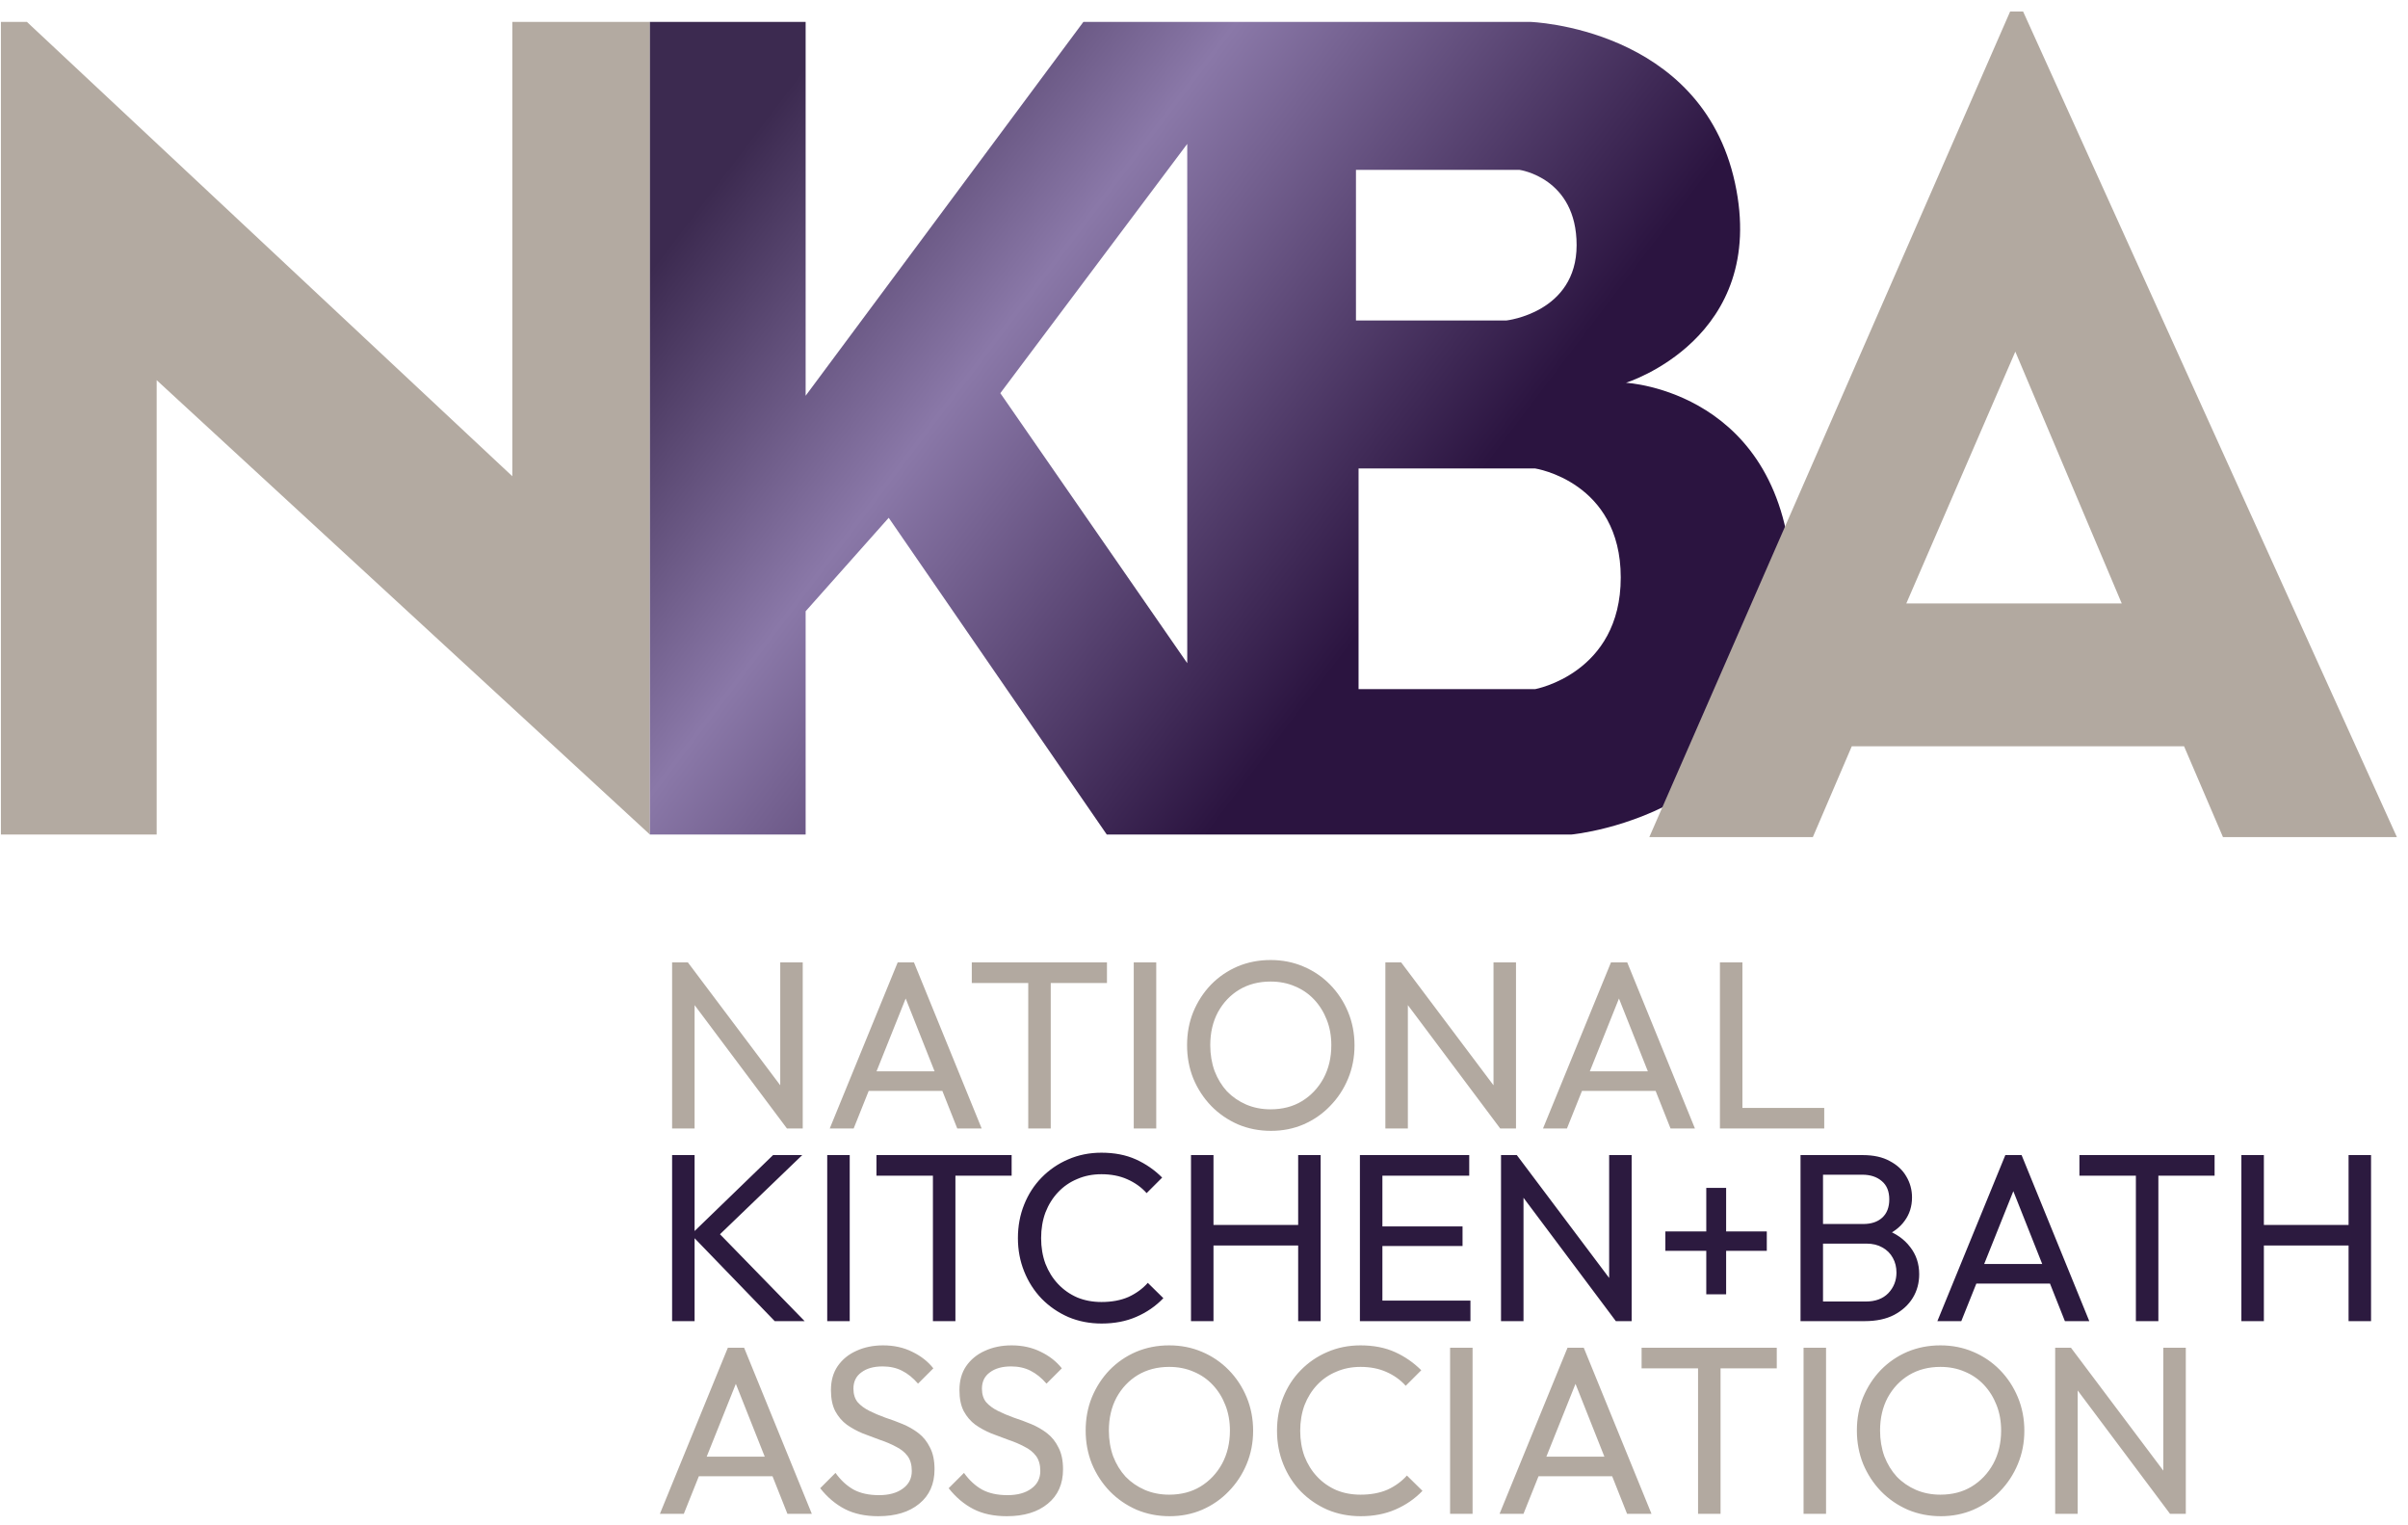 <?xml version="1.0" encoding="UTF-8"?> <svg xmlns="http://www.w3.org/2000/svg" width="150" height="95" viewBox="0 0 150 95" fill="none"><path d="M41.867 70.283V59.941H42.85L43.268 61.565V70.283H41.867ZM49.02 70.283L42.672 61.804L42.85 59.941L49.214 68.406L49.02 70.283ZM49.02 70.283L48.603 68.748V59.941H50.004V70.283H49.02ZM51.687 70.283L55.919 59.941H56.933L61.15 70.283H59.63L56.158 61.535H56.679L53.177 70.283H51.687ZM53.699 67.944V66.722H59.138V67.944H53.699ZM64.052 70.283V60.239H65.453V70.283H64.052ZM60.535 61.222V59.941H68.955V61.222H60.535ZM70.624 70.283V59.941H72.025V70.283H70.624ZM79.175 70.432C78.44 70.432 77.755 70.298 77.119 70.03C76.483 69.752 75.927 69.369 75.45 68.882C74.973 68.386 74.6 67.814 74.332 67.169C74.074 66.523 73.945 65.832 73.945 65.097C73.945 64.352 74.074 63.661 74.332 63.026C74.6 62.38 74.968 61.814 75.435 61.327C75.912 60.84 76.463 60.462 77.089 60.194C77.725 59.926 78.41 59.792 79.146 59.792C79.881 59.792 80.561 59.926 81.187 60.194C81.823 60.462 82.38 60.84 82.856 61.327C83.333 61.814 83.706 62.38 83.974 63.026C84.242 63.671 84.376 64.367 84.376 65.112C84.376 65.847 84.242 66.538 83.974 67.183C83.706 67.829 83.333 68.395 82.856 68.882C82.389 69.369 81.838 69.752 81.202 70.03C80.576 70.298 79.901 70.432 79.175 70.432ZM79.146 69.091C79.891 69.091 80.542 68.922 81.098 68.584C81.664 68.237 82.111 67.765 82.439 67.169C82.767 66.562 82.931 65.872 82.931 65.097C82.931 64.521 82.837 63.994 82.648 63.517C82.459 63.031 82.196 62.608 81.858 62.251C81.52 61.893 81.123 61.62 80.666 61.431C80.209 61.232 79.702 61.133 79.146 61.133C78.41 61.133 77.76 61.302 77.194 61.64C76.637 61.977 76.195 62.444 75.867 63.041C75.549 63.637 75.39 64.322 75.39 65.097C75.39 65.673 75.48 66.21 75.659 66.707C75.847 67.193 76.106 67.616 76.433 67.973C76.771 68.321 77.169 68.594 77.626 68.793C78.093 68.992 78.599 69.091 79.146 69.091ZM86.298 70.283V59.941H87.282L87.699 61.565V70.283H86.298ZM93.451 70.283L87.103 61.804L87.282 59.941L93.645 68.406L93.451 70.283ZM93.451 70.283L93.034 68.748V59.941H94.435V70.283H93.451ZM96.118 70.283L100.351 59.941H101.364L105.581 70.283H104.061L100.589 61.535H101.111L97.609 70.283H96.118ZM98.13 67.944V66.722H103.57V67.944H98.13ZM107.138 70.283V59.941H108.539V70.283H107.138ZM108.092 70.283V69.002H113.636V70.283H108.092ZM41.107 94.283L45.339 83.941H46.353L50.57 94.283H49.05L45.578 85.535H46.099L42.597 94.283H41.107ZM43.119 91.944V90.722H48.558V91.944H43.119ZM54.712 94.432C53.898 94.432 53.202 94.283 52.626 93.985C52.05 93.687 51.538 93.255 51.091 92.689L52.045 91.735C52.373 92.192 52.75 92.54 53.177 92.778C53.604 93.007 54.131 93.121 54.757 93.121C55.373 93.121 55.865 92.987 56.232 92.718C56.61 92.45 56.798 92.083 56.798 91.616C56.798 91.228 56.709 90.915 56.53 90.677C56.351 90.438 56.108 90.245 55.8 90.096C55.502 89.937 55.174 89.797 54.816 89.678C54.459 89.549 54.101 89.415 53.743 89.276C53.386 89.127 53.058 88.948 52.76 88.74C52.462 88.521 52.218 88.238 52.03 87.89C51.851 87.542 51.761 87.105 51.761 86.579C51.761 85.992 51.901 85.496 52.179 85.088C52.467 84.671 52.854 84.353 53.341 84.135C53.838 83.906 54.394 83.792 55.01 83.792C55.686 83.792 56.292 83.926 56.828 84.194C57.365 84.453 57.802 84.795 58.14 85.222L57.186 86.176C56.878 85.819 56.545 85.55 56.188 85.371C55.84 85.193 55.437 85.103 54.98 85.103C54.424 85.103 53.982 85.227 53.654 85.476C53.326 85.714 53.162 86.052 53.162 86.489C53.162 86.837 53.252 87.12 53.431 87.339C53.619 87.547 53.863 87.726 54.161 87.875C54.459 88.024 54.787 88.163 55.144 88.292C55.512 88.412 55.875 88.546 56.232 88.695C56.59 88.844 56.918 89.032 57.216 89.261C57.514 89.49 57.752 89.788 57.931 90.155C58.12 90.513 58.214 90.965 58.214 91.511C58.214 92.425 57.896 93.141 57.261 93.657C56.635 94.174 55.785 94.432 54.712 94.432ZM62.717 94.432C61.902 94.432 61.206 94.283 60.63 93.985C60.054 93.687 59.542 93.255 59.095 92.689L60.049 91.735C60.377 92.192 60.754 92.54 61.181 92.778C61.609 93.007 62.135 93.121 62.761 93.121C63.377 93.121 63.869 92.987 64.237 92.718C64.614 92.45 64.803 92.083 64.803 91.616C64.803 91.228 64.713 90.915 64.535 90.677C64.356 90.438 64.112 90.245 63.804 90.096C63.506 89.937 63.178 89.797 62.821 89.678C62.463 89.549 62.105 89.415 61.748 89.276C61.39 89.127 61.062 88.948 60.764 88.74C60.466 88.521 60.223 88.238 60.034 87.89C59.855 87.542 59.766 87.105 59.766 86.579C59.766 85.992 59.905 85.496 60.183 85.088C60.471 84.671 60.859 84.353 61.345 84.135C61.842 83.906 62.398 83.792 63.014 83.792C63.69 83.792 64.296 83.926 64.833 84.194C65.369 84.453 65.806 84.795 66.144 85.222L65.19 86.176C64.882 85.819 64.549 85.55 64.192 85.371C63.844 85.193 63.442 85.103 62.985 85.103C62.428 85.103 61.986 85.227 61.658 85.476C61.331 85.714 61.167 86.052 61.167 86.489C61.167 86.837 61.256 87.12 61.435 87.339C61.624 87.547 61.867 87.726 62.165 87.875C62.463 88.024 62.791 88.163 63.149 88.292C63.516 88.412 63.879 88.546 64.237 88.695C64.594 88.844 64.922 89.032 65.22 89.261C65.518 89.49 65.757 89.788 65.935 90.155C66.124 90.513 66.219 90.965 66.219 91.511C66.219 92.425 65.901 93.141 65.265 93.657C64.639 94.174 63.789 94.432 62.717 94.432ZM72.859 94.432C72.124 94.432 71.439 94.298 70.803 94.03C70.167 93.752 69.611 93.369 69.134 92.882C68.657 92.386 68.284 91.814 68.016 91.169C67.758 90.523 67.629 89.832 67.629 89.097C67.629 88.352 67.758 87.662 68.016 87.026C68.284 86.38 68.652 85.814 69.119 85.327C69.596 84.84 70.147 84.462 70.773 84.194C71.409 83.926 72.094 83.792 72.83 83.792C73.565 83.792 74.245 83.926 74.871 84.194C75.507 84.462 76.063 84.84 76.54 85.327C77.017 85.814 77.39 86.38 77.658 87.026C77.926 87.671 78.06 88.367 78.06 89.112C78.06 89.847 77.926 90.538 77.658 91.183C77.39 91.829 77.017 92.395 76.54 92.882C76.073 93.369 75.522 93.752 74.886 94.03C74.26 94.298 73.585 94.432 72.859 94.432ZM72.83 93.091C73.575 93.091 74.225 92.922 74.782 92.584C75.348 92.237 75.795 91.765 76.123 91.169C76.451 90.562 76.615 89.872 76.615 89.097C76.615 88.521 76.52 87.994 76.332 87.517C76.143 87.031 75.88 86.608 75.542 86.251C75.204 85.893 74.807 85.62 74.35 85.431C73.893 85.232 73.386 85.133 72.83 85.133C72.094 85.133 71.444 85.302 70.877 85.64C70.321 85.978 69.879 86.445 69.551 87.041C69.233 87.637 69.074 88.322 69.074 89.097C69.074 89.673 69.164 90.21 69.342 90.707C69.531 91.193 69.79 91.616 70.117 91.973C70.455 92.321 70.853 92.594 71.309 92.793C71.776 92.992 72.283 93.091 72.83 93.091ZM84.764 94.432C84.019 94.432 83.328 94.298 82.692 94.03C82.056 93.752 81.5 93.369 81.023 92.882C80.556 92.395 80.194 91.829 79.935 91.183C79.677 90.538 79.548 89.847 79.548 89.112C79.548 88.367 79.677 87.671 79.935 87.026C80.194 86.38 80.556 85.819 81.023 85.342C81.5 84.855 82.051 84.477 82.677 84.209C83.313 83.931 84.004 83.792 84.749 83.792C85.563 83.792 86.279 83.931 86.895 84.209C87.511 84.487 88.057 84.865 88.534 85.342L87.565 86.31C87.237 85.943 86.835 85.655 86.358 85.446C85.891 85.237 85.355 85.133 84.749 85.133C84.202 85.133 83.701 85.232 83.244 85.431C82.787 85.62 82.389 85.893 82.051 86.251C81.714 86.608 81.45 87.031 81.261 87.517C81.083 88.004 80.993 88.536 80.993 89.112C80.993 89.688 81.083 90.22 81.261 90.707C81.45 91.193 81.714 91.616 82.051 91.973C82.389 92.331 82.787 92.609 83.244 92.808C83.701 92.997 84.202 93.091 84.749 93.091C85.394 93.091 85.956 92.987 86.433 92.778C86.91 92.559 87.312 92.266 87.64 91.899L88.609 92.853C88.132 93.349 87.57 93.737 86.924 94.015C86.289 94.293 85.568 94.432 84.764 94.432ZM90.329 94.283V83.941H91.73V94.283H90.329ZM93.411 94.283L97.644 83.941H98.657L102.875 94.283H101.354L97.882 85.535H98.404L94.902 94.283H93.411ZM95.423 91.944V90.722H100.863V91.944H95.423ZM105.776 94.283V84.239H107.177V94.283H105.776ZM102.259 85.222V83.941H110.679V85.222H102.259ZM112.348 94.283V83.941H113.749V94.283H112.348ZM120.9 94.432C120.165 94.432 119.479 94.298 118.843 94.03C118.207 93.752 117.651 93.369 117.174 92.882C116.697 92.386 116.325 91.814 116.056 91.169C115.798 90.523 115.669 89.832 115.669 89.097C115.669 88.352 115.798 87.662 116.056 87.026C116.325 86.38 116.692 85.814 117.159 85.327C117.636 84.84 118.187 84.462 118.813 84.194C119.449 83.926 120.135 83.792 120.87 83.792C121.605 83.792 122.286 83.926 122.912 84.194C123.547 84.462 124.104 84.84 124.581 85.327C125.058 85.814 125.43 86.38 125.698 87.026C125.967 87.671 126.101 88.367 126.101 89.112C126.101 89.847 125.967 90.538 125.698 91.183C125.43 91.829 125.058 92.395 124.581 92.882C124.114 93.369 123.562 93.752 122.926 94.03C122.301 94.298 121.625 94.432 120.9 94.432ZM120.87 93.091C121.615 93.091 122.266 92.922 122.822 92.584C123.388 92.237 123.836 91.765 124.163 91.169C124.491 90.562 124.655 89.872 124.655 89.097C124.655 88.521 124.561 87.994 124.372 87.517C124.183 87.031 123.92 86.608 123.582 86.251C123.244 85.893 122.847 85.62 122.39 85.431C121.933 85.232 121.426 85.133 120.87 85.133C120.135 85.133 119.484 85.302 118.918 85.64C118.361 85.978 117.919 86.445 117.591 87.041C117.273 87.637 117.114 88.322 117.114 89.097C117.114 89.673 117.204 90.21 117.383 90.707C117.572 91.193 117.83 91.616 118.158 91.973C118.495 92.321 118.893 92.594 119.35 92.793C119.817 92.992 120.324 93.091 120.87 93.091ZM128.022 94.283V83.941H129.006L129.423 85.565V94.283H128.022ZM135.176 94.283L128.827 85.804L129.006 83.941L135.369 92.406L135.176 94.283ZM135.176 94.283L134.758 92.748V83.941H136.159V94.283H135.176Z" fill="#B2A9A0"></path><path d="M48.26 82.283L43.044 76.888L48.156 71.941H49.974L44.46 77.246V76.471L50.123 82.283H48.26ZM41.867 82.283V71.941H43.268V82.283H41.867ZM51.53 82.283V71.941H52.931V82.283H51.53ZM58.114 82.283V72.239H59.515V82.283H58.114ZM54.597 73.222V71.941H63.017V73.222H54.597ZM68.624 82.432C67.879 82.432 67.188 82.298 66.553 82.03C65.917 81.752 65.36 81.369 64.883 80.882C64.416 80.395 64.054 79.829 63.796 79.183C63.537 78.538 63.408 77.847 63.408 77.112C63.408 76.367 63.537 75.671 63.796 75.026C64.054 74.38 64.416 73.819 64.883 73.342C65.36 72.855 65.912 72.477 66.538 72.209C67.174 71.931 67.864 71.792 68.609 71.792C69.424 71.792 70.139 71.931 70.755 72.209C71.371 72.487 71.918 72.865 72.394 73.342L71.426 74.31C71.098 73.943 70.695 73.655 70.219 73.446C69.752 73.237 69.215 73.133 68.609 73.133C68.063 73.133 67.561 73.232 67.104 73.431C66.647 73.62 66.25 73.893 65.912 74.251C65.574 74.608 65.311 75.031 65.122 75.517C64.943 76.004 64.854 76.536 64.854 77.112C64.854 77.688 64.943 78.22 65.122 78.707C65.311 79.193 65.574 79.616 65.912 79.973C66.25 80.331 66.647 80.609 67.104 80.808C67.561 80.997 68.063 81.091 68.609 81.091C69.255 81.091 69.816 80.987 70.293 80.778C70.77 80.559 71.172 80.266 71.5 79.899L72.469 80.853C71.992 81.349 71.431 81.737 70.785 82.015C70.149 82.293 69.429 82.432 68.624 82.432ZM74.19 82.283V71.941H75.591V82.283H74.19ZM80.866 82.283V71.941H82.267V82.283H80.866ZM75.144 77.574V76.292H81.209V77.574H75.144ZM84.712 82.283V71.941H86.113V82.283H84.712ZM85.666 82.283V81.002H91.597V82.283H85.666ZM85.666 77.604V76.382H91.105V77.604H85.666ZM85.666 73.222V71.941H91.522V73.222H85.666ZM93.502 82.283V71.941H94.486L94.903 73.565V82.283H93.502ZM100.655 82.283L94.307 73.804L94.486 71.941L100.849 80.406L100.655 82.283ZM100.655 82.283L100.238 80.748V71.941H101.639V82.283H100.655ZM103.739 77.902V76.695H110.058V77.902H103.739ZM106.288 73.983H107.525V80.614H106.288V73.983ZM113.098 82.283V81.061H116.228C116.824 81.061 117.291 80.887 117.629 80.54C117.966 80.182 118.135 79.755 118.135 79.258C118.135 78.92 118.061 78.617 117.912 78.349C117.763 78.071 117.544 77.852 117.256 77.693C116.978 77.534 116.65 77.455 116.272 77.455H113.098V76.233H116.064C116.561 76.233 116.953 76.104 117.241 75.845C117.539 75.577 117.688 75.195 117.688 74.698C117.688 74.201 117.534 73.823 117.226 73.565C116.918 73.297 116.511 73.163 116.004 73.163H113.098V71.941H116.034C116.71 71.941 117.271 72.065 117.718 72.313C118.175 72.552 118.518 72.87 118.746 73.267C118.985 73.665 119.104 74.102 119.104 74.579C119.104 75.135 118.95 75.622 118.642 76.039C118.344 76.456 117.902 76.784 117.316 77.023L117.435 76.576C118.1 76.814 118.617 77.177 118.985 77.663C119.362 78.14 119.551 78.707 119.551 79.362C119.551 79.909 119.417 80.4 119.149 80.838C118.88 81.275 118.493 81.627 117.986 81.896C117.489 82.154 116.878 82.283 116.153 82.283H113.098ZM112.159 82.283V71.941H113.56V82.283H112.159ZM120.684 82.283L124.917 71.941H125.93L130.147 82.283H128.627L125.155 73.535H125.677L122.174 82.283H120.684ZM122.696 79.944V78.722H128.136V79.944H122.696ZM133.049 82.283V72.239H134.45V82.283H133.049ZM129.532 73.222V71.941H137.952V73.222H129.532ZM139.621 82.283V71.941H141.022V82.283H139.621ZM146.298 82.283V71.941H147.698V82.283H146.298ZM140.575 77.574V76.292H146.64V77.574H140.575Z" fill="#2C1A3F"></path><path d="M9.76 51.976H0.057V1.363H1.675L31.913 29.661V1.363H40.483V51.976L9.76 23.678V51.976Z" fill="#B3AAA1"></path><path fill-rule="evenodd" clip-rule="evenodd" d="M40.483 1.363H50.185V24.648L67.488 1.363H95.301C95.301 1.363 105.973 1.687 108.075 11.389C110.177 21.091 101.284 23.84 101.284 23.84C101.284 23.84 111.148 24.325 111.633 36.129C112.231 50.683 97.888 51.976 97.888 51.976H68.943L55.36 32.249L50.185 38.07V51.976H40.483V1.363ZM73.956 41.304V8.963L62.313 24.487L73.956 41.304ZM84.466 19.959V10.58H94.654C94.654 10.58 98.211 11.066 98.211 15.27C98.211 19.474 93.845 19.959 93.845 19.959H84.466ZM84.628 29.176H95.624C95.624 29.176 100.96 29.985 100.96 35.968C100.96 41.951 95.624 42.921 95.624 42.921H84.628V29.176Z" fill="url(#paint0_linear_225_408)"></path><path fill-rule="evenodd" clip-rule="evenodd" d="M102.739 52.138H112.926L115.352 46.479H136.05L138.475 52.138H149.309L126.024 0.717H125.216L102.739 52.138ZM118.748 37.585H132.169L125.539 21.9L118.748 37.585Z" fill="#B2A9A0"></path><defs><linearGradient id="paint0_linear_225_408" x1="40.645" y1="1.363" x2="107.59" y2="52.138" gradientUnits="userSpaceOnUse"><stop offset="0.11" stop-color="#3C2A50"></stop><stop offset="0.345" stop-color="#8A78A8"></stop><stop offset="0.692" stop-color="#2B1440"></stop></linearGradient></defs></svg> 